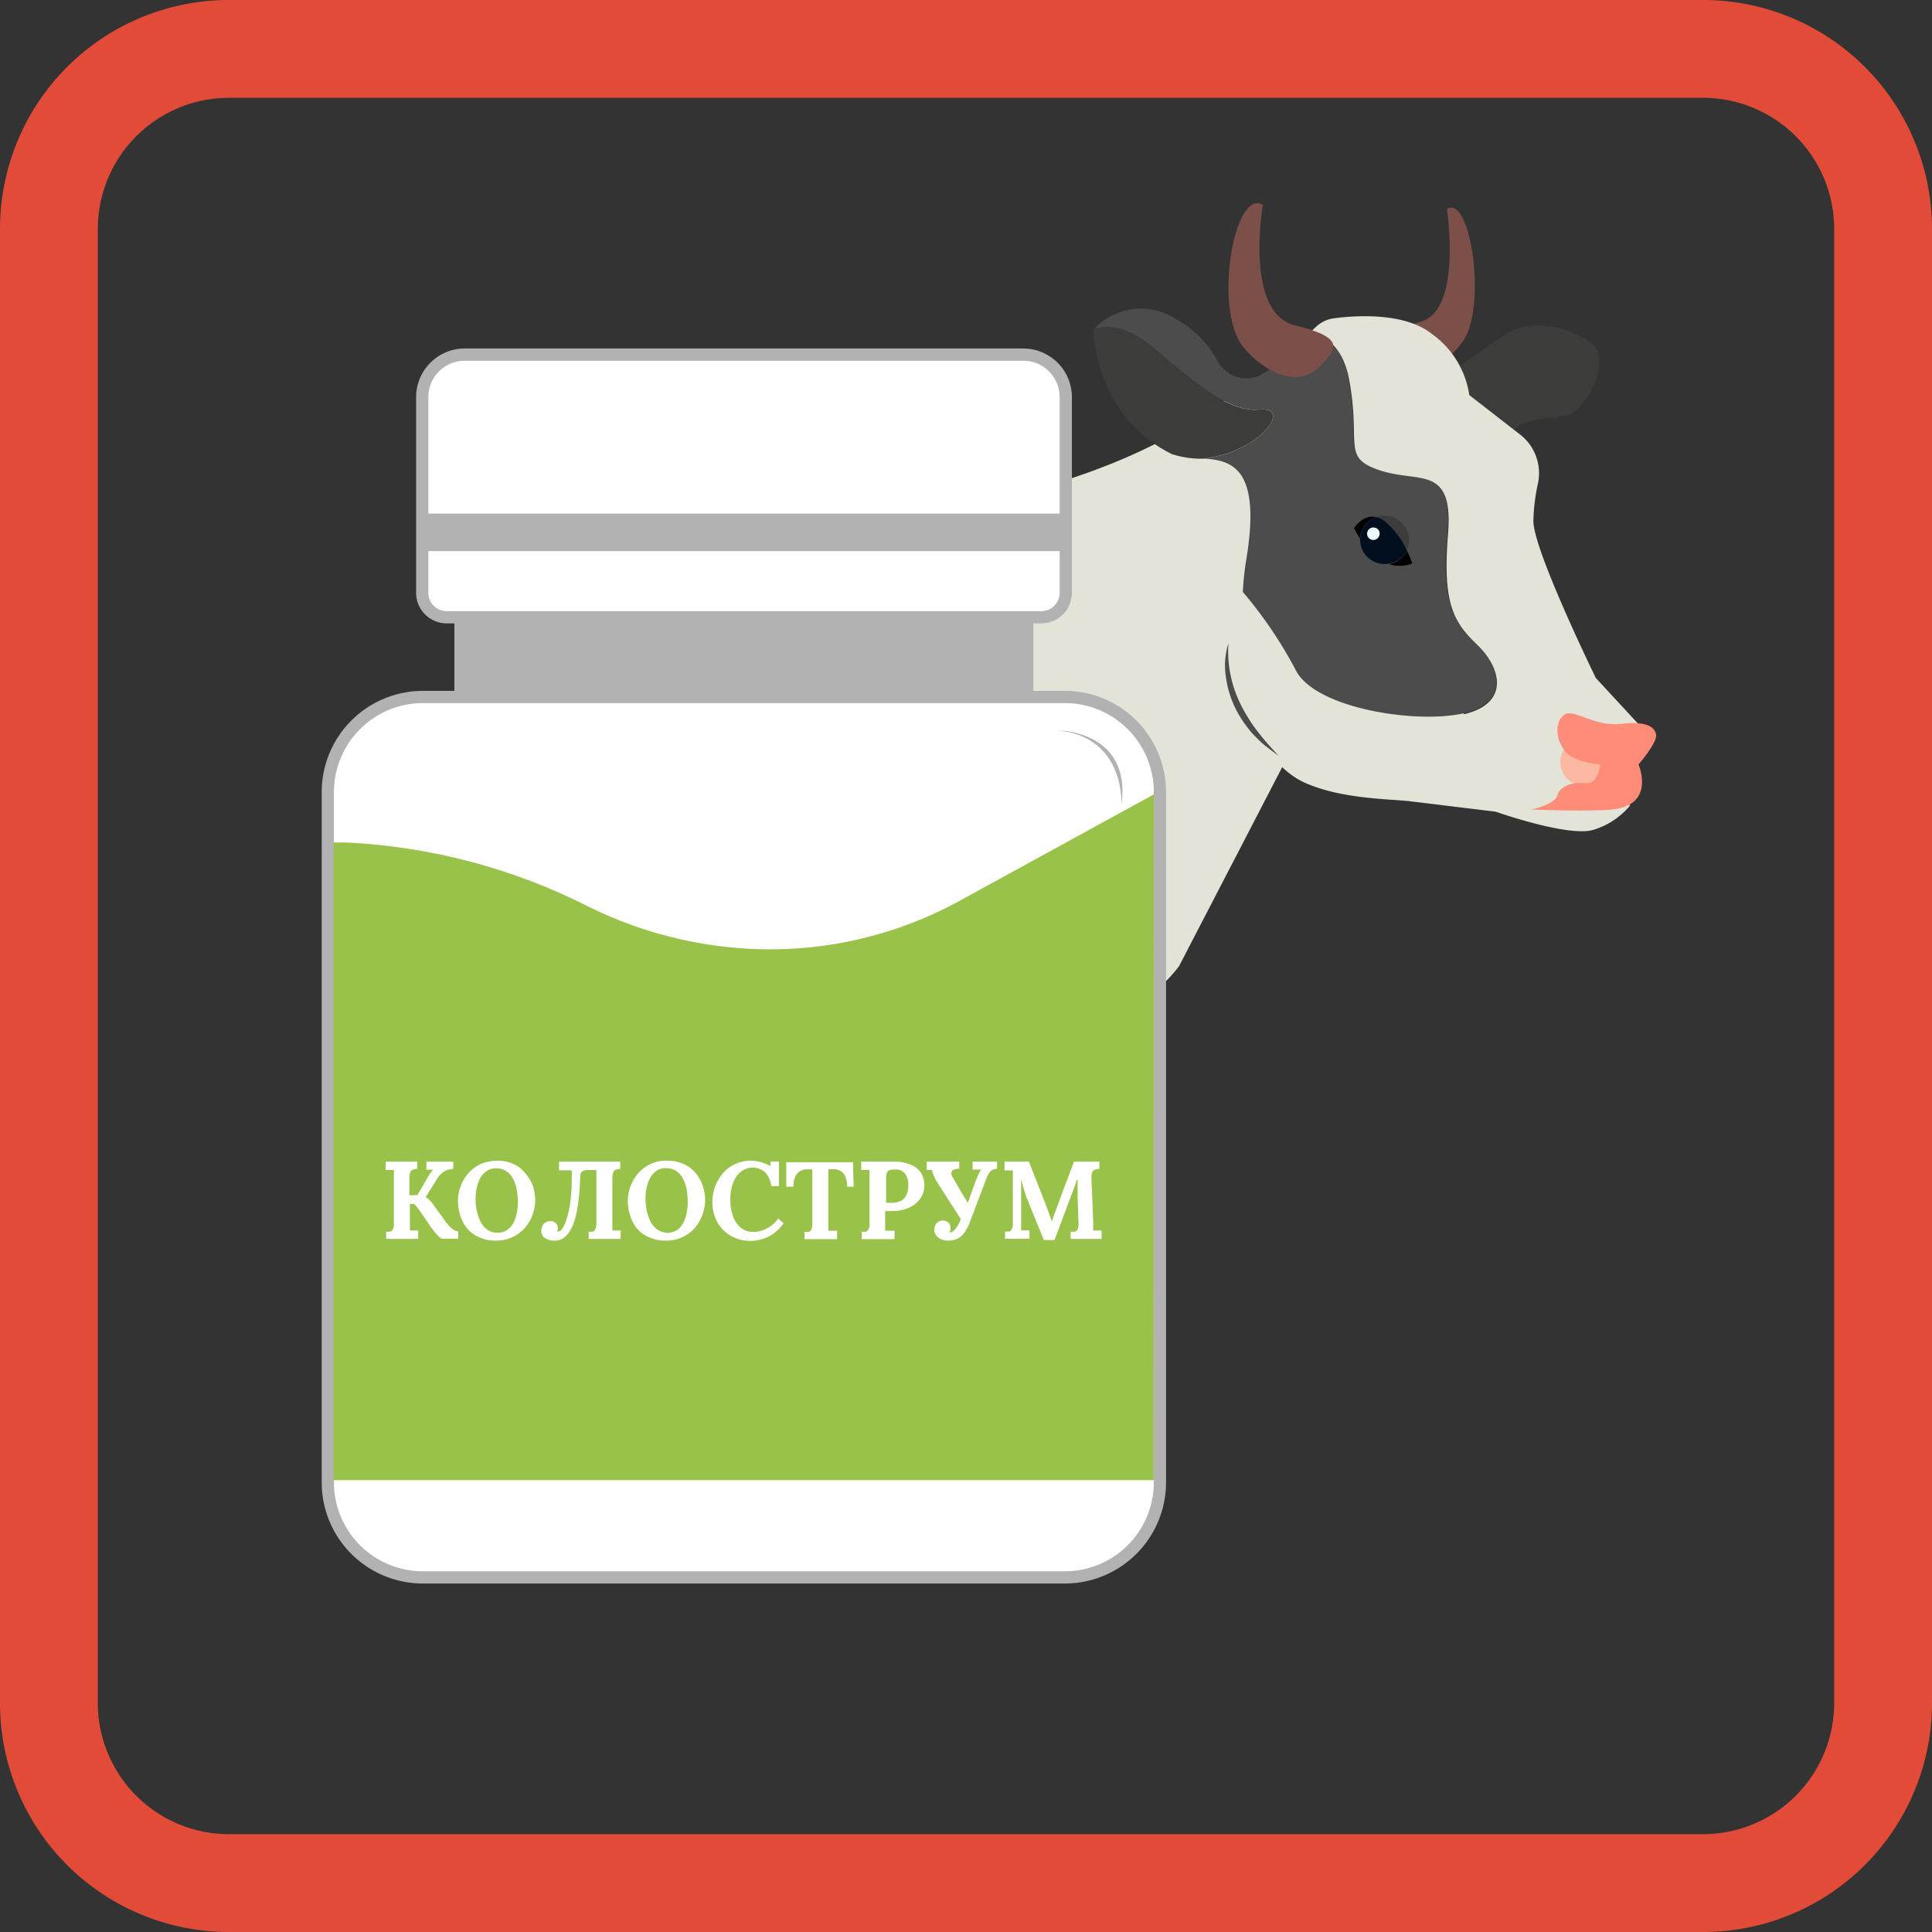 <svg id="Слой_1" data-name="Слой 1" xmlns="http://www.w3.org/2000/svg" viewBox="0 0 158 158"><rect x="0" y="0" width="158" height="158" fill="#333333" stroke="none"/><defs><style>.cls-1{fill:#e24b37;}.cls-2{fill:#7c4f49;}.cls-3{fill:#3c3c3b;}.cls-4{fill:#e3e3d7;}.cls-5{fill:#fcb8a1;}.cls-6{fill:#ff8c78;}.cls-7{fill:#4c4c4c;}.cls-8{fill:#000e1e;}.cls-9{fill:#effaff;}.cls-10{fill:#b2b2b2;}.cls-11,.cls-13{fill:#fff;}.cls-11{stroke:#b2b2b2;stroke-miterlimit:10;}.cls-12{fill:#98c249;}</style></defs><g id="Колострум"><path class="cls-1" d="M139.28,8A10.73,10.73,0,0,1,150,18.72V139.28A10.73,10.73,0,0,1,139.28,150H18.72A10.73,10.73,0,0,1,8,139.28V18.72A10.73,10.73,0,0,1,18.72,8H139.28m0-8H18.72A18.72,18.72,0,0,0,0,18.72V139.28A18.72,18.72,0,0,0,18.72,158H139.28A18.72,18.72,0,0,0,158,139.28V18.72A18.72,18.72,0,0,0,139.28,0Z"/><path class="cls-2" d="M118.33,17.11s1.27,8.26-2.14,9.2-2.67,1.83-1.7,3c1.7,2.11,4.17.06,5.19-1.46C121.6,25,120.26,15.83,118.33,17.11Z"/><path class="cls-3" d="M117.91,31.06s2.54-1.94,5-3.59,5.66-.62,7.3.65-.43,5.49-2.2,5.88-4,0-5.1,2.29S117.91,31.06,117.91,31.06Z"/><path class="cls-4" d="M134.21,59.45l-3.7-4S125.4,45,125.4,42.6a15.83,15.83,0,0,1,.38-3.09,4,4,0,0,0-1.5-4l-4.12-3.2a7.48,7.48,0,0,0-3.06-5c-2.24-1.79-6.27-1.51-8-1.28a2.64,2.64,0,0,0-1.49.71l-.5.47c1.31.27,2.73,1.19,3.22,3.82,1,5.33-.66,6.41,2.55,7.5s6-.49,5.54,5.13.41,7.2,2.41,9.12,2.58,4.74-1.07,5.62l-18.07-9.92a18.14,18.14,0,0,0,0,2.23l0,2.92c-.22,4,1.57,9,5.27,10.49,3,1.25,6.86,1.22,8.36,1.41l7,.85s6,2.12,8,1.48a6.22,6.22,0,0,0,3-2l-2-1.12A21.4,21.4,0,0,0,134.21,59.45Z"/><path class="cls-4" d="M99.6,33.14c-6.13,4.74-15.71,7.25-17.11,7.25S70.33,59,81.7,76.87C89.45,89,96.43,79,96.43,79L105.5,61.5,109,28.31S105.72,28.4,99.6,33.14Z"/><path class="cls-5" d="M131.45,62.32a1.92,1.92,0,1,1-1.92-1.92A1.92,1.92,0,0,1,131.45,62.32Z"/><path class="cls-6" d="M134,62.52s1.54-1.79,1.44-2.42-.71-1.15-2.89-.9-3.85-1.28-4.61-.76-.77,1.91,0,2.93,2.93,1.15,2.93,1.15-.14,1.66-1.22,1.53-2.1.26-2.29,1-2.11,1.15-2.11,1.15,4.71.2,6.61,0C135.44,65.84,134,62.52,134,62.52Z"/><path class="cls-7" d="M120.78,52.71c-2-1.92-2.91-3.5-2.41-9.12s-2.34-4.05-5.54-5.13-1.55-2.17-2.55-7.5c-.49-2.63-1.91-3.55-3.22-3.82l-3.26,3.07a2.69,2.69,0,0,1-4.16-.58,8.57,8.57,0,0,0-3.46-3.53,5.22,5.22,0,0,0-6.67.78c1-.26,2.65-.24,4.65,1.43,3.37,2.81,6.25,5.44,8.87,5.19s.16,3.11-3.75,3.87l-.77.14c2.31.15,4.65.86,3.4,8.32a22.42,22.42,0,0,0-.27,2.58A34.92,34.92,0,0,1,106,54.87C107.7,58,116,59.21,119.7,58.33S122.78,54.62,120.78,52.71Z"/><path class="cls-3" d="M103,33.5c-2.62.25-5.5-2.38-8.87-5.19-2-1.67-3.64-1.69-4.65-1.43a.28.28,0,0,1-.06.06s0,7,6.4,10.19a7.79,7.79,0,0,0,2.66.38l.77-.14C103.19,36.61,105.66,33.25,103,33.5Z"/><path d="M113.92,46.05a1.32,1.32,0,0,1-.33.08,2.79,2.79,0,0,0,1.91-.05,9.07,9.07,0,0,0-.45-1.07A2,2,0,0,1,113.92,46.05Z"/><path d="M112.55,42.29h0c-1.09-.26-1.82.9-1.82.9a9,9,0,0,0,.49.85A2,2,0,0,1,112.55,42.29Z"/><path class="cls-3" d="M113.32,42.69A6.73,6.73,0,0,1,115.05,45a2,2,0,0,0-2.48-2.72A1.9,1.9,0,0,1,113.32,42.69Z"/><path class="cls-8" d="M113.32,42.69a1.9,1.9,0,0,0-.75-.4h0A2,2,0,0,0,111.24,44a2,2,0,0,0,.11.82,2,2,0,0,0,2.24,1.27,1.32,1.32,0,0,0,.33-.08,2,2,0,0,0,1.13-1A6.73,6.73,0,0,0,113.32,42.69Z"/><path class="cls-9" d="M112.8,43.47a.53.53,0,0,1-.31.66.52.52,0,0,1-.66-.31.51.51,0,0,1,.31-.65A.51.51,0,0,1,112.8,43.47Z"/><path class="cls-2" d="M103.28,16.75s-1.56,8.86,2.66,9.87,3.29,2,2.09,3.25c-2.09,2.26-5.15.07-6.41-1.56C99.24,25.24,100.91,15.37,103.28,16.75Z"/><path class="cls-7" d="M100.46,52.6a9.77,9.77,0,0,0,1,5,13.49,13.49,0,0,0,1.37,2.2,24.77,24.77,0,0,0,1.74,2c-.37-.25-.72-.52-1.08-.8s-.66-.6-1-.94A9.5,9.5,0,0,1,101,57.86a8.45,8.45,0,0,1-.76-2.6A6.12,6.12,0,0,1,100.46,52.6Z"/><path class="cls-10" d="M37.16,45.08H84.51V59.87H37.16Z"/><path class="cls-11" d="M85.14,50.48H36.53a2,2,0,0,1-2-2v-16A3.48,3.48,0,0,1,38,29H83.68a3.48,3.48,0,0,1,3.48,3.48v16A2,2,0,0,1,85.14,50.48Z"/><path class="cls-11" d="M87.08,129H34.58a7.77,7.77,0,0,1-7.77-7.78V64.79A7.78,7.78,0,0,1,34.58,57h52.5a7.78,7.78,0,0,1,7.78,7.78v56.43A7.78,7.78,0,0,1,87.08,129Z"/><path class="cls-10" d="M34.51,42H87.16v3.07H34.51Z"/><path class="cls-12" d="M94.35,121.05H27.29V68.9l1,0A49,49,0,0,1,48,74.08h0a33.61,33.61,0,0,0,12.24,3.44,32.24,32.24,0,0,0,18.13-3.79l16-8.77Z"/><path class="cls-13" d="M31.58,101.32v-.6a1.11,1.11,0,0,0,.34,0,.35.35,0,0,0,.22-.21,1.31,1.31,0,0,0,.07-.52V96.49c0-.16,0-.31,0-.46s0-.27,0-.35l-.36,0h-.31V95h2.58v.59a1.49,1.49,0,0,0-.34.06.33.33,0,0,0-.22.2,1.3,1.3,0,0,0-.08.53v1.36h.65l.69-1.18c.1-.18.21-.36.32-.54a1.56,1.56,0,0,1,.29-.36h-.3l-.26,0V95h2.2v.59a2.55,2.55,0,0,0-.43.07,1.48,1.48,0,0,0-.47.26,2,2,0,0,0-.49.59l-.87,1.39a2.05,2.05,0,0,1,.32.24,2.26,2.26,0,0,1,.25.29l.93,1.3a4.52,4.52,0,0,0,.37.47,1.89,1.89,0,0,0,.4.36.75.75,0,0,0,.4.14v.6H36.14a.63.63,0,0,1-.24-.16l-.34-.37-.3-.39-.89-1.3-.26-.35a1.15,1.15,0,0,0-.27-.27h-.32v1.36c0,.16,0,.32,0,.47a2.36,2.36,0,0,1,0,.34l.37,0h.31v.69Z"/><path class="cls-13" d="M40.61,101.46a3.21,3.21,0,0,1-1.45-.29,2.63,2.63,0,0,1-1-.76,3.18,3.18,0,0,1-.54-1.07,4.3,4.3,0,0,1-.17-1.17A3.6,3.6,0,0,1,37.67,97,3.51,3.51,0,0,1,38.26,96a3,3,0,0,1,1-.78,3.44,3.44,0,0,1,2.81,0A2.7,2.7,0,0,1,43,96,3.45,3.45,0,0,1,43.59,97a3.77,3.77,0,0,1,.18,1.14,3.53,3.53,0,0,1-.78,2.2,2.92,2.92,0,0,1-1,.79A3.07,3.07,0,0,1,40.61,101.46Zm.1-.65a1.31,1.31,0,0,0,.78-.23A1.85,1.85,0,0,0,42,100a3.5,3.5,0,0,0,.27-.81,5,5,0,0,0,.08-.85,5.62,5.62,0,0,0-.11-1.13,2.84,2.84,0,0,0-.33-.89,1.48,1.48,0,0,0-1.39-.77,1.31,1.31,0,0,0-.77.25,1.79,1.79,0,0,0-.51.61,3.43,3.43,0,0,0-.27.82,5,5,0,0,0-.08.85,4.2,4.2,0,0,0,.1.9,3.4,3.4,0,0,0,.3.9,1.79,1.79,0,0,0,.56.68A1.36,1.36,0,0,0,40.71,100.81Z"/><path class="cls-13" d="M45.35,101.46a1.29,1.29,0,0,1-.78-.21.66.66,0,0,1-.3-.59.89.89,0,0,1,.18-.55.65.65,0,0,1,.56-.24.57.57,0,0,1,.46.17.59.59,0,0,1,.15.41.42.42,0,0,1-.08.26l.14,0c.08,0,.18-.07.3-.22a2.8,2.8,0,0,0,.33-.71,8.38,8.38,0,0,0,.3-1.24,14.68,14.68,0,0,0,.15-1.83l0-1h-.23l-.81,0V95h5v.59a1.49,1.49,0,0,0-.34.06.33.33,0,0,0-.22.2,1.3,1.3,0,0,0-.08.53v3.44c0,.16,0,.32,0,.47a2.36,2.36,0,0,1,0,.34l.37,0h.31v.69H48.14v-.6a1.11,1.11,0,0,0,.34,0,.38.38,0,0,0,.22-.21,1.31,1.31,0,0,0,.07-.52V95.69l-.72,0a.86.86,0,0,0-.45.12.56.56,0,0,0-.15.41,18.83,18.83,0,0,1-.15,2A8.05,8.05,0,0,1,47,99.77a3.58,3.58,0,0,1-.46,1,1.67,1.67,0,0,1-.56.54A1.15,1.15,0,0,1,45.35,101.46Z"/><path class="cls-13" d="M54.51,101.46a3.25,3.25,0,0,1-1.46-.29,2.52,2.52,0,0,1-1-.76,3.18,3.18,0,0,1-.54-1.07,4,4,0,0,1-.17-1.17A3.6,3.6,0,0,1,51.57,97,3.48,3.48,0,0,1,52.15,96a3,3,0,0,1,1-.78,3,3,0,0,1,1.39-.3,3.13,3.13,0,0,1,1.42.3,2.79,2.79,0,0,1,1,.79A3.43,3.43,0,0,1,57.48,97a3.78,3.78,0,0,1,.19,1.14,3.69,3.69,0,0,1-.78,2.2,2.86,2.86,0,0,1-1,.79A3,3,0,0,1,54.51,101.46Zm.1-.65a1.31,1.31,0,0,0,.78-.23,1.71,1.71,0,0,0,.5-.6,2.76,2.76,0,0,0,.27-.81,4.14,4.14,0,0,0,.08-.85,5.66,5.66,0,0,0-.1-1.13,3.11,3.11,0,0,0-.34-.89,1.67,1.67,0,0,0-.57-.58,1.62,1.62,0,0,0-.81-.19,1.32,1.32,0,0,0-.78.25,1.77,1.77,0,0,0-.5.61,2.73,2.73,0,0,0-.27.82,4.14,4.14,0,0,0-.08.85,4.9,4.9,0,0,0,.09.9,4.32,4.32,0,0,0,.3.9,1.88,1.88,0,0,0,.56.68A1.39,1.39,0,0,0,54.61,100.81Z"/><path class="cls-13" d="M63.07,97a1.94,1.94,0,0,0-.49-1.12,1.46,1.46,0,0,0-1-.39,1.5,1.5,0,0,0-.82.22,1.85,1.85,0,0,0-.58.57,3,3,0,0,0-.34.82,4.26,4.26,0,0,0-.11,1,3.9,3.9,0,0,0,.22,1.37,2.16,2.16,0,0,0,.64.94,1.6,1.6,0,0,0,1,.34,2.31,2.31,0,0,0,1.12-.29,2.62,2.62,0,0,0,.94-.81l.43.39a3.51,3.51,0,0,1-.93.92,3.17,3.17,0,0,1-.94.41,3.35,3.35,0,0,1-.84.11,3,3,0,0,1-1.26-.25,2.79,2.79,0,0,1-1-.68,2.82,2.82,0,0,1-.63-1,3.39,3.39,0,0,1-.22-1.25A4,4,0,0,1,58.49,97,3.71,3.71,0,0,1,59.08,96a2.73,2.73,0,0,1,1-.78,3,3,0,0,1,1.38-.3,3.32,3.32,0,0,1,1.55.45l0-.38h.69V97Z"/><path class="cls-13" d="M69.28,97.05a2,2,0,0,0-.14-.8,1,1,0,0,0-.38-.48,1.13,1.13,0,0,0-.59-.15h-.43v4.22c0,.16,0,.32,0,.47s0,.26,0,.34l.39,0h.33v.69H65.79v-.6a1.13,1.13,0,0,0,.35,0,.38.38,0,0,0,.22-.21,1.31,1.31,0,0,0,.07-.52V95.63H66a1.06,1.06,0,0,0-.81.35,1.61,1.61,0,0,0-.3,1.07h-.59l0-2h5.46l.05,2Z"/><path class="cls-13" d="M70.47,100.72a1.13,1.13,0,0,0,.35,0,.4.4,0,0,0,.22-.21,1.31,1.31,0,0,0,.07-.52V96.49c0-.16,0-.31,0-.46a2.87,2.87,0,0,1,0-.35l-.36,0h-.32V95H73a3.64,3.64,0,0,1,1.38.21,1.83,1.83,0,0,1,.91.66,1.92,1.92,0,0,1,.3,1.17,1.8,1.8,0,0,1-.17.71,2,2,0,0,1-.48.63,2.42,2.42,0,0,1-.79.46,3.39,3.39,0,0,1-1.12.2h-.64v.79c0,.17,0,.33,0,.48s0,.26,0,.34h.77v.69H70.47Zm2-2.35h.4a1.74,1.74,0,0,0,.81-.16,1,1,0,0,0,.45-.49,1.81,1.81,0,0,0,.15-.78,1.63,1.63,0,0,0-.13-.72.92.92,0,0,0-.31-.4,1,1,0,0,0-.39-.17,1.82,1.82,0,0,0-.38,0,1,1,0,0,0-.32.05.35.35,0,0,0-.21.19,1.16,1.16,0,0,0-.07.47Z"/><path class="cls-13" d="M78.71,99.91l-2.14-3.34a3.59,3.59,0,0,1-.23-.48,1.2,1.2,0,0,1-.11-.41l-.44,0V95h2.66v.59a.91.91,0,0,0-.43.06.29.29,0,0,0-.21.23.56.56,0,0,0,.11.41l.74,1.29.32.51a4.44,4.44,0,0,1,.26.43Zm-1.2,1.55a1.41,1.41,0,0,1-.54-.11,1,1,0,0,1-.4-.31.72.72,0,0,1-.16-.47.93.93,0,0,1,.16-.51.71.71,0,0,1,1-.07.53.53,0,0,1,.16.39.69.69,0,0,1,0,.2.66.66,0,0,1-.11.2l0,0a.11.11,0,0,0,.08,0c.15,0,.32-.12.49-.35.06-.08.11-.16.16-.24s.1-.19.15-.31.12-.28.19-.46L79,98.8c.09-.26.21-.59.35-1s.3-.82.49-1.33c.06-.16.13-.32.19-.46a1.21,1.21,0,0,1,.2-.36l-.69,0V95h2v.59a.8.8,0,0,0-.36.07.71.71,0,0,0-.28.25,2.73,2.73,0,0,0-.26.54l-1.31,3.46a3.42,3.42,0,0,1-.54,1,1.41,1.41,0,0,1-.59.43A1.59,1.59,0,0,1,77.51,101.46Z"/><path class="cls-13" d="M85.37,101.41c-.21-.5-.41-1-.61-1.49s-.4-1-.61-1.47c0-.12-.11-.28-.18-.48s-.16-.45-.24-.72-.15-.55-.22-.84c0,.34,0,.66,0,1s0,.58,0,.85V99c0,.13,0,.27,0,.4v.41c0,.16,0,.32,0,.47s0,.26,0,.34l.37,0h.31v.69h-2v-.6a1.18,1.18,0,0,0,.35,0,.36.36,0,0,0,.21-.21,1.27,1.27,0,0,0,.08-.52l0-3.45c0-.16,0-.31,0-.46s0-.27,0-.35l-.36,0h-.32V95h2l1.36,3.48.18.48.19.53c.06.17.1.31.13.41h0c.08-.21.15-.41.22-.61s.14-.39.21-.57l.69-1.87c.24-.62.47-1.23.7-1.85h2.08v.59a1.7,1.7,0,0,0-.35.06.35.35,0,0,0-.23.2,1.34,1.34,0,0,0-.07.53l.14,3.44a3.68,3.68,0,0,1,0,.47c0,.15,0,.26,0,.34l.38,0h.31v.69H87.56v-.6a1.25,1.25,0,0,0,.36,0,.35.35,0,0,0,.22-.21,1.18,1.18,0,0,0,.06-.52L88.13,98c0-.07,0-.19,0-.37s0-.37,0-.58,0-.42,0-.6L88,96.6l0,.12-1.76,4.69Z"/><path class="cls-10" d="M86.52,59.73s6.06,0,5.19,6.13C91.71,65.86,92.08,60.29,86.52,59.73Z"/></g></svg>
